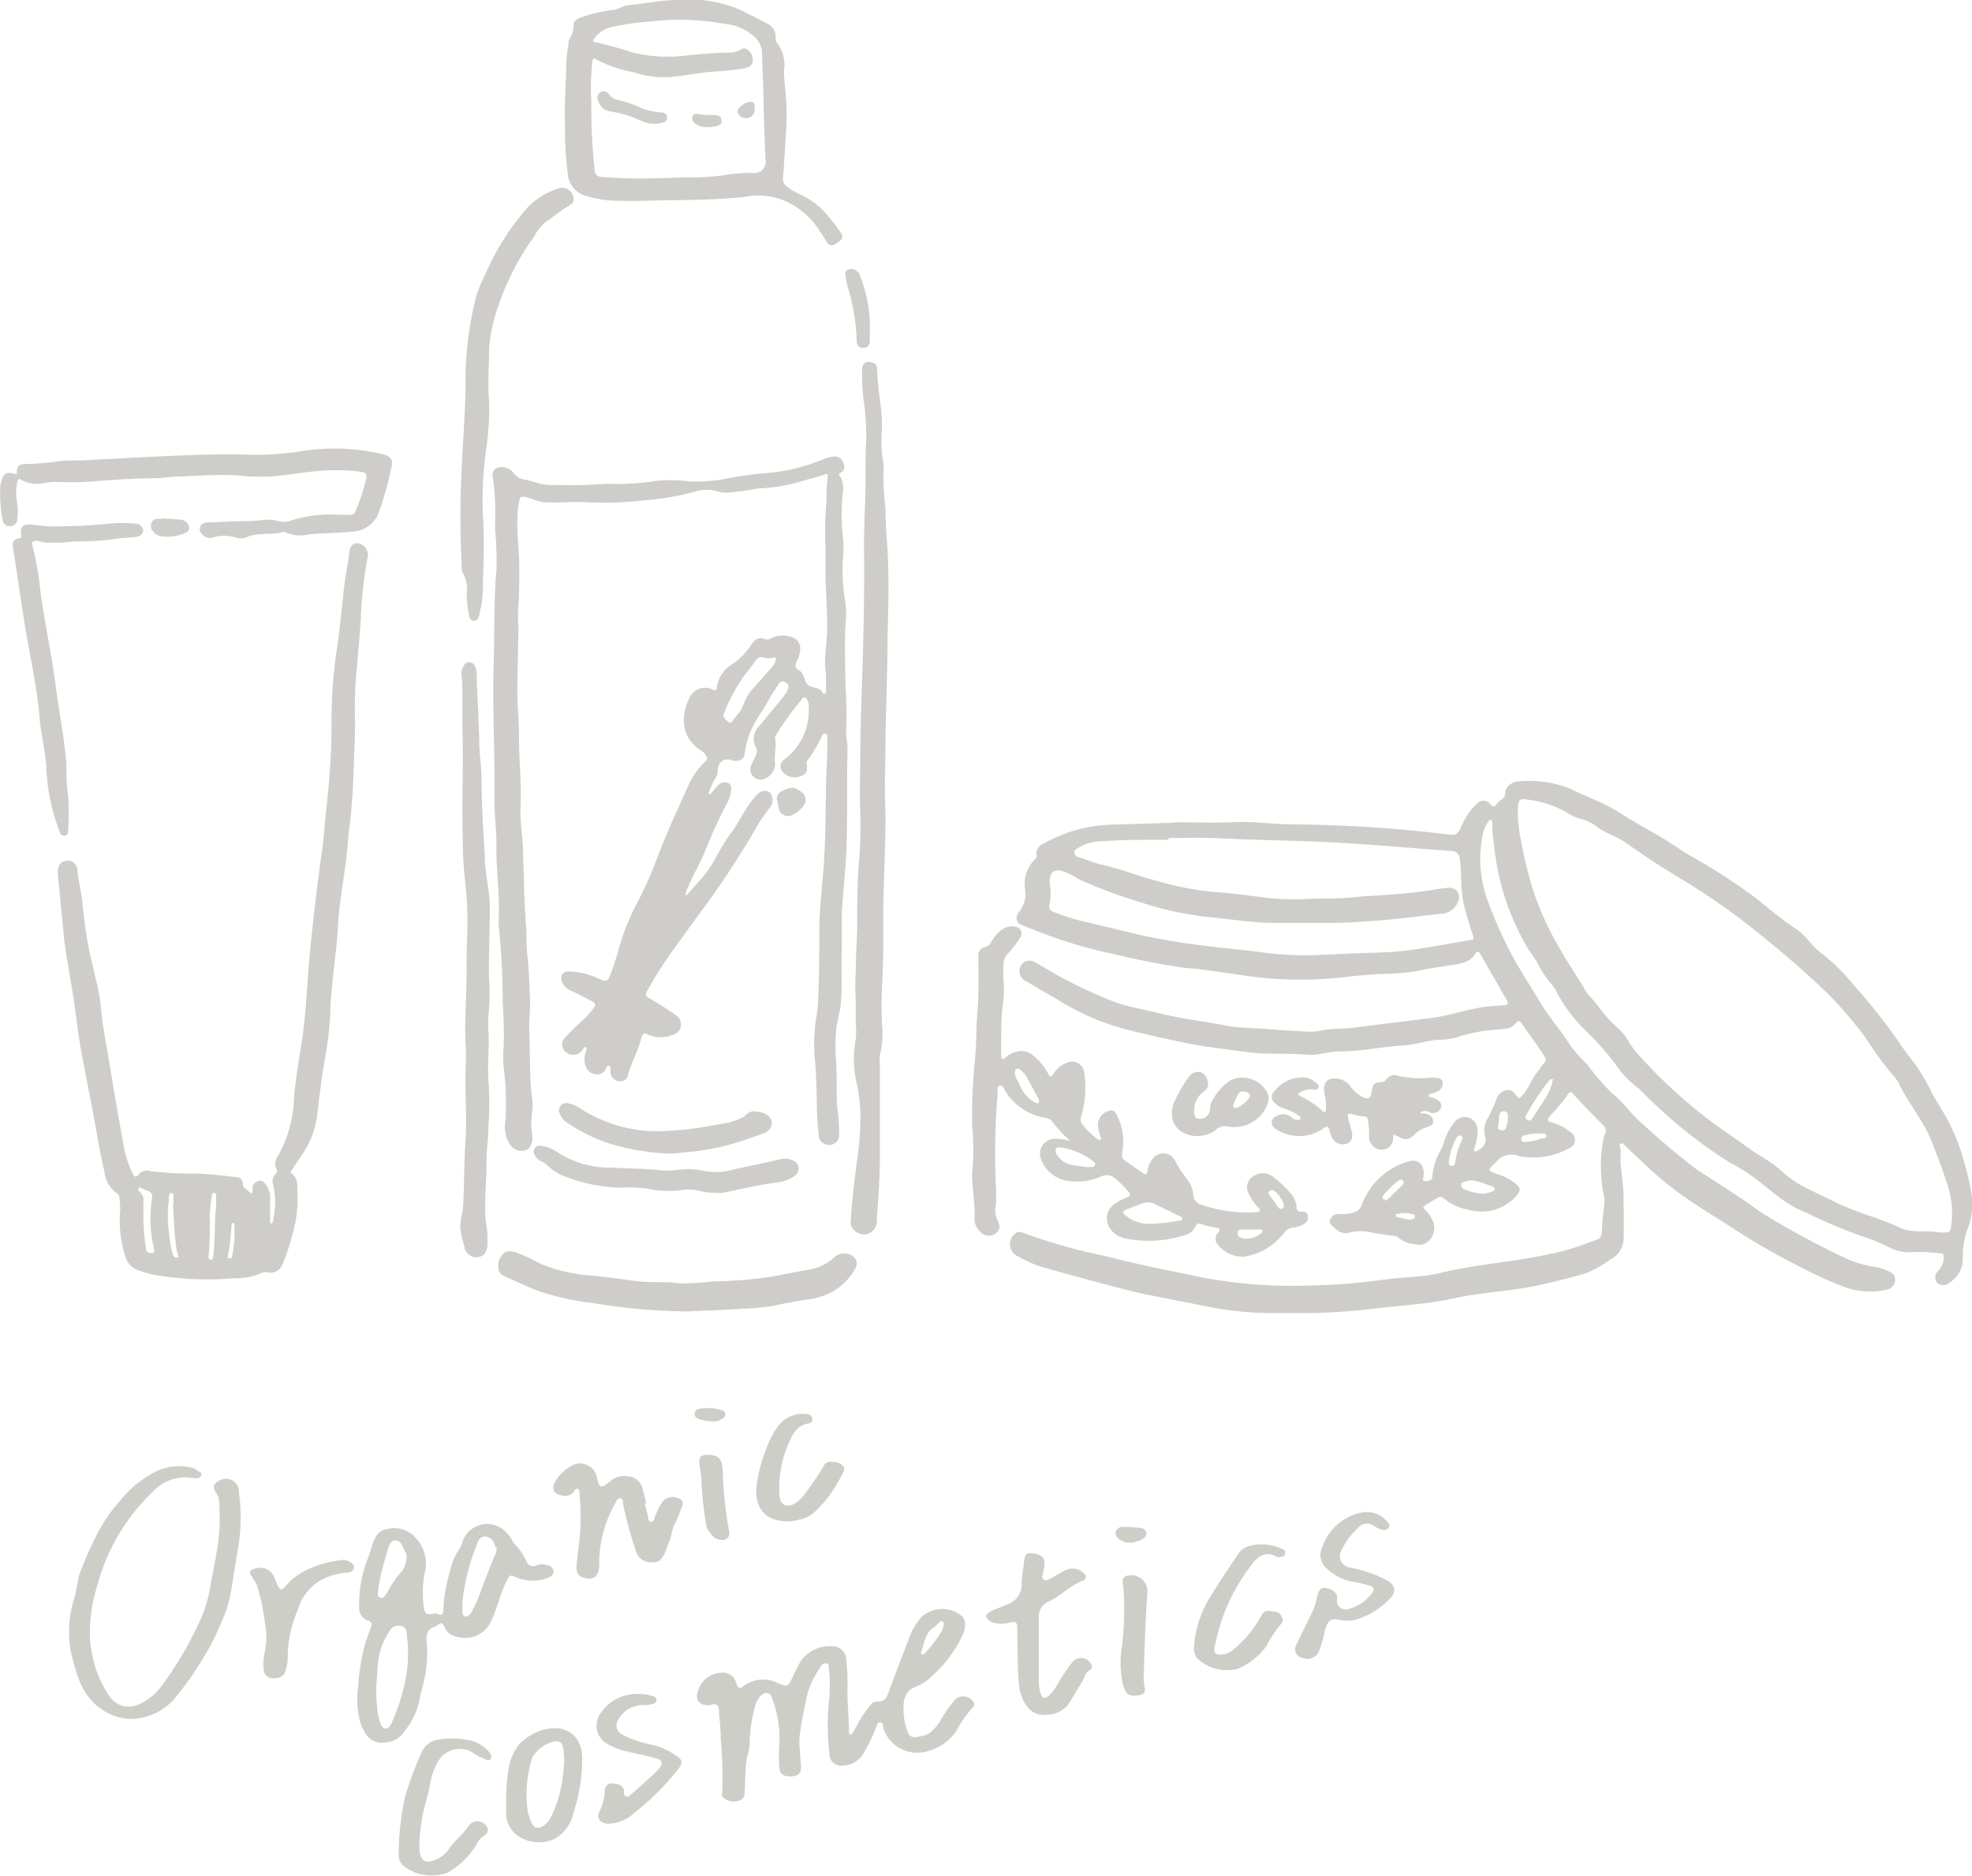 <svg xmlns="http://www.w3.org/2000/svg" viewBox="0 0 151.26 143.86"><defs><style>.cls-1,.cls-3{opacity:0.3;}.cls-2,.cls-3{fill:#5c594a;}</style></defs><g id="レイヤー_2" data-name="レイヤー 2"><g id="背景色"><g class="cls-1"><path class="cls-2" d="M70.87,133.11c.63-.16,1.09-.82,1.49-1.54a10.39,10.39,0,0,1,.93-1.25.92.92,0,0,1,1.34.16.32.32,0,0,1,0,.45,9,9,0,0,0-1.29,1.85A3.93,3.93,0,0,1,71,134.35a2.73,2.73,0,0,1-3.26-1.86c0-.14,0-.38-.23-.39s-.24.23-.31.39a13.59,13.59,0,0,1-.93,1.92,1.88,1.88,0,0,1-1.72,1,.87.87,0,0,1-.93-.89,18.92,18.92,0,0,1-.05-3.91,11.71,11.71,0,0,0,0-2.71c0-.13,0-.29-.19-.33a.41.41,0,0,0-.41.22,7.59,7.59,0,0,0-1,2,31.82,31.82,0,0,0-.61,3.18,4.23,4.23,0,0,0,0,1.28c0,.42.07.84.08,1.27s-.16.7-.76.72-.88-.2-.9-.67a11,11,0,0,1,0-1.81,8.64,8.64,0,0,0-.59-3.59c-.11-.39-.5-.43-.82-.13a2,2,0,0,0-.46.82,12.29,12.29,0,0,0-.41,2.89c0,.45-.19.88-.25,1.33-.1.76-.08,1.53-.13,2.29,0,.34-.09.65-.46.74a1.24,1.24,0,0,1-1.17-.23.3.3,0,0,1-.1-.26,32.2,32.2,0,0,0-.11-4.28c0-.71-.08-1.43-.14-2.14,0-.37-.16-.6-.6-.45a1.06,1.06,0,0,1-.53,0,.66.66,0,0,1-.51-.89,1.91,1.91,0,0,1,1.86-1.57,1,1,0,0,1,1.08.69c.21.59.24.6.75.22a2.53,2.53,0,0,1,2.55-.08c.68.23.67.27,1-.37a15.32,15.32,0,0,1,.71-1.4,2.74,2.74,0,0,1,2.47-1.09,1.07,1.07,0,0,1,1,1.06,17.21,17.21,0,0,1,.08,2.38c0,1,.12,2.08.12,3.12,0,.09,0,.18.1.2s.15-.05.19-.12c.16-.29.33-.57.47-.87a11.06,11.06,0,0,1,.93-1.31.52.52,0,0,1,.51-.21c.44,0,.64-.2.78-.57q.76-2.07,1.56-4.11a5.18,5.18,0,0,1,1-1.8,2.37,2.37,0,0,1,3.08-.12c.42.33.33,1.13,0,1.69a9.78,9.78,0,0,1-2.15,2.85,3.68,3.68,0,0,1-1.27.88,1.41,1.41,0,0,0-1,1.4,4.58,4.58,0,0,0,.3,2.07C69.76,133.25,70,133.33,70.87,133.11Zm-.05-6.21.14-.12a9.68,9.68,0,0,0,1.26-1.66,1.69,1.69,0,0,0,.16-.51.21.21,0,0,0-.09-.25.23.23,0,0,0-.26.07,2.65,2.65,0,0,1-.38.37c-.73.44-.73,1.24-1,1.92C70.63,126.81,70.66,126.91,70.82,126.9Z"/><path class="cls-2" d="M78.2,129.54c-.14-1.08-.13-2.39-.17-3.71,0-.32,0-.63,0-1s-.11-.51-.53-.4a2.44,2.44,0,0,1-1.14.06,1,1,0,0,1-.45-.18c-.34-.25-.33-.49,0-.68s1-.42,1.51-.65a1.55,1.55,0,0,0,.94-1.42c0-.62.12-1.23.2-1.85s.27-.64.79-.56.82.35.77.81c0,.23-.08.46-.12.69s-.11.38.06.5.37,0,.54-.09c.37-.2.71-.44,1.1-.62a1.22,1.22,0,0,1,1.49.28.29.29,0,0,1-.12.5c-1,.39-1.72,1.19-2.66,1.62a1.24,1.24,0,0,0-.73,1.27c0,1.62,0,3.24,0,4.86a3.23,3.23,0,0,0,.15.93c.12.37.31.42.61.16a3,3,0,0,0,.57-.71,16.57,16.57,0,0,1,1.25-1.88.86.86,0,0,1,1.38.07.35.35,0,0,1,0,.52c-.4.21-.44.61-.64.93-.31.5-.62,1-.91,1.51a2.06,2.06,0,0,1-1.73,1C79.32,131.66,78.53,131,78.2,129.54Z"/><path class="cls-2" d="M41.66,132.66c1.84-.46,3,.52,3,2.22A13.5,13.5,0,0,1,44,139a3.05,3.05,0,0,1-1.4,2,2.86,2.86,0,0,1-3.07-.35,2.22,2.22,0,0,1-.7-1.91,14.32,14.32,0,0,1,.21-3.2,3.89,3.89,0,0,1,.82-1.81A4.42,4.42,0,0,1,41.66,132.66Zm-1.15,6.42c.09.26.15.46.23.65.21.49.54.58,1,.27a2.19,2.19,0,0,0,.64-.89,9.4,9.4,0,0,0,.82-3.17,5.93,5.93,0,0,0,0-1.88c-.06-.29-.17-.52-.53-.52a2.62,2.62,0,0,0-1.83,1.23A9.06,9.06,0,0,0,40.51,139.08Z"/><path class="cls-2" d="M33.61,133.42a6.31,6.31,0,0,1,2.46.07,2.64,2.64,0,0,1,1.48.92.39.39,0,0,1,.09.49c-.12.17-.3.09-.45,0a3.31,3.31,0,0,1-.78-.38,1.9,1.9,0,0,0-2.84.63,5,5,0,0,0-.58,1.67c-.17,1-.55,1.95-.66,3a9.51,9.51,0,0,0-.15,2.13c.08.72.44,1,1.13.72a2.25,2.25,0,0,0,1.15-.9c.45-.64,1.09-1.12,1.52-1.78a.79.79,0,0,1,1.14-.14c.43.36.41.7-.07,1a1.24,1.24,0,0,0-.43.48,5.92,5.92,0,0,1-2.27,2.28,3.46,3.46,0,0,1-3.47-.57,1.1,1.1,0,0,1-.3-.83,20.54,20.54,0,0,1,.51-4.49,28,28,0,0,1,1.24-3.31A1.64,1.64,0,0,1,33.61,133.42Z"/><path class="cls-2" d="M104.12,124.18a2.6,2.6,0,0,1-1.27.07c-.76-.16-1,0-1.23.8a8,8,0,0,1-.51,1.73,1,1,0,0,1-1.25.35.66.66,0,0,1-.42-1c.39-.82.79-1.63,1.19-2.44a5,5,0,0,0,.4-1.26c.1-.5.35-.73.74-.63s.84.32.79.82a.67.67,0,0,0,.88.78,3.25,3.25,0,0,0,1.8-1.22c.22-.29.14-.49-.22-.58a10.56,10.56,0,0,0-1.11-.27,3.78,3.78,0,0,1-2.1-1,1.34,1.34,0,0,1-.4-1.63,4,4,0,0,1,3-2.69,2,2,0,0,1,2,.71c.11.12.24.26.12.43a.46.46,0,0,1-.48.19,2.12,2.12,0,0,1-.63-.29.9.9,0,0,0-1.29.18,5.28,5.28,0,0,0-1.24,1.68.88.88,0,0,0,.65,1.31,10.09,10.09,0,0,1,2.88,1c.59.36.71.84.22,1.35A5.87,5.87,0,0,1,104.12,124.18Z"/><path class="cls-2" d="M94,126.85a1.62,1.62,0,0,0,.69-.41,8.92,8.92,0,0,0,2.07-2.54.57.57,0,0,1,.63-.35c.34.06.75,0,.92.44a.42.42,0,0,1,0,.5,8.49,8.49,0,0,0-1.14,1.71,5.29,5.29,0,0,1-2.2,1.78,3.34,3.34,0,0,1-3.16-.81,1.3,1.3,0,0,1-.23-.86,8.33,8.33,0,0,1,1.41-4.08c.62-1.06,1.34-2.07,2-3.07a1.41,1.41,0,0,1,.86-.6,3.72,3.72,0,0,1,2.46.22c.15.07.32.13.28.35s-.22.26-.4.28a.39.39,0,0,1-.24,0c-.94-.55-1.59.07-2,.67a14.56,14.56,0,0,0-2.74,6.07C93,126.81,93.26,127,94,126.85Z"/><path class="cls-2" d="M48.12,130a3.5,3.5,0,0,1,1.84.06c.19,0,.41.1.39.35s-.23.26-.4.3c-.4.11-.82,0-1.22.15a2,2,0,0,0-1.28,1,.77.77,0,0,0,.3,1.18,7.7,7.7,0,0,0,2.13.74,5.34,5.34,0,0,1,2.16,1c.28.2.29.43.1.74a18.75,18.75,0,0,1-3.46,3.49,3,3,0,0,1-1.92.86,1,1,0,0,1-.52-.1.55.55,0,0,1-.28-.79,4,4,0,0,0,.43-1.62.54.54,0,0,1,.6-.58c.49,0,.83.21.88.57,0,.16-.06.36.15.43s.31-.09.43-.2q1-.85,1.92-1.74a1.37,1.37,0,0,0,.16-.18c.34-.42.29-.67-.23-.81-.73-.2-1.47-.35-2.2-.52a5.25,5.25,0,0,1-1.63-.65,1.61,1.61,0,0,1-.33-2.38A3.22,3.22,0,0,1,48.12,130Z"/><path class="cls-2" d="M86.12,129.14a7.64,7.64,0,0,1-.06-2.86,24.34,24.34,0,0,0,.12-4.35c0-.19-.06-.38-.07-.57a.44.44,0,0,1,.41-.52A1.23,1.23,0,0,1,88,122.22q-.19,3-.26,6a5.08,5.08,0,0,0,.06,1.23c.07.32-.07.49-.38.55C86.64,130.15,86.35,130,86.12,129.14Z"/><path class="cls-2" d="M87.11,118.24a1.34,1.34,0,0,1-1.25-.18.55.55,0,0,1-.28-.55.5.5,0,0,1,.51-.4,9.13,9.13,0,0,1,1.38.08.48.48,0,0,1,.47.39c0,.26-.18.39-.37.5S87.26,118.18,87.11,118.24Z"/></g><path class="cls-3" d="M90.1,63.06c1.44,0,2.89.06,4.34,0,1.74-.1,3.46.2,5.19.17A104.57,104.57,0,0,1,111.1,64c.61.06.64,0,.94-.49a5.29,5.29,0,0,1,1.29-1.92.67.67,0,0,1,1,.1c.21.25.29.19.45,0a1.52,1.52,0,0,1,.39-.37.52.52,0,0,0,.29-.53c0-.46.57-.87,1.08-.87a8.7,8.7,0,0,1,3.88.56c1.16.58,2.39,1,3.52,1.68.91.55,1.81,1.12,2.75,1.63s1.9,1.19,2.86,1.78A46.59,46.59,0,0,1,134.84,69c.93.76,1.86,1.54,2.87,2.21a4.71,4.71,0,0,1,1,.91,6.87,6.87,0,0,0,1.27,1.2,15.53,15.53,0,0,1,2.14,2.15A45.38,45.38,0,0,1,146,80.43c.27.37.54.75.83,1.1a14.37,14.37,0,0,1,1.37,2.33c.22.4.46.79.7,1.18a15.44,15.44,0,0,1,1.82,4.31,17,17,0,0,1,.52,2.35,5.48,5.48,0,0,1-.37,2.69,6,6,0,0,0-.31,2,2.19,2.19,0,0,1-1.06,2,.71.71,0,0,1-.92,0,.68.68,0,0,1,.08-.91,1.55,1.55,0,0,0,.43-1.09c0-.19-.06-.26-.23-.26a14,14,0,0,0-2-.11,3.32,3.32,0,0,1-2-.38,15,15,0,0,0-2.24-.9,38,38,0,0,1-3.84-1.62,1.58,1.58,0,0,0-.26-.13c-1.67-.61-2.87-1.92-4.29-2.9-.49-.34-1-.63-1.53-.92a34.51,34.51,0,0,1-3.36-2.38,41.31,41.31,0,0,1-3.6-3.27,8.72,8.72,0,0,1-1.34-1.24,23.05,23.05,0,0,0-2.69-3.16,11.46,11.46,0,0,1-2.29-3,2.6,2.6,0,0,0-.49-.73,8.31,8.31,0,0,1-1.1-1.71c-.24-.4-.56-.76-.78-1.18a19.9,19.9,0,0,1-2-5,23.3,23.3,0,0,1-.5-3.12,7.31,7.31,0,0,1-.08-1.24c0-.1,0-.22-.1-.25s-.18.08-.23.16a2.29,2.29,0,0,0-.37.79,9.22,9.22,0,0,0,.4,5.39,33.18,33.18,0,0,0,1.68,3.8c.68,1.29,1.49,2.5,2.23,3.75s1.68,2.27,2.42,3.48a13.23,13.23,0,0,0,1.29,1.42,14.85,14.85,0,0,0,2,2.29c.83.64,1.36,1.57,2.19,2.21a52,52,0,0,0,4.26,3.58c1.14.71,2.26,1.46,3.39,2.2.62.41,1.2.89,1.85,1.27a64.22,64.22,0,0,0,6,3.23,8.75,8.75,0,0,0,2.4.72,3.77,3.77,0,0,1,1,.33.67.67,0,0,1,.48.74.82.82,0,0,1-.66.67,5.82,5.82,0,0,1-3.52-.33,29.27,29.27,0,0,1-2.91-1.33,54.28,54.28,0,0,1-5.87-3.4c-1.6-1-3.24-2-4.72-3.22-1-.81-1.92-1.74-2.87-2.61-.15-.13-.3-.4-.49-.32s0,.37,0,.57c-.11,1.16.21,2.29.21,3.44s.06,2.25,0,3.37a1.8,1.8,0,0,1-1,1.5,9.23,9.23,0,0,1-1.73,1c-1.13.38-2.29.63-3.46.91-2.22.53-4.51.57-6.74,1.06s-4.46.58-6.69.86c-1.38.16-2.77.24-4.16.28-1.19,0-2.39,0-3.58,0a26,26,0,0,1-5.12-.61c-1.38-.26-2.75-.54-4.13-.81-.81-.17-1.62-.38-2.43-.59-1.71-.46-3.43-.91-5.14-1.4a9,9,0,0,1-2.27-.94,1,1,0,0,1-.28-1.67.5.5,0,0,1,.61-.15,43.45,43.45,0,0,0,6.33,1.79c2.46.65,5,1.13,7.44,1.65a37.9,37.9,0,0,0,8.63.61,45.4,45.4,0,0,0,5.35-.44c1.42-.21,2.88-.16,4.26-.5,2.77-.69,5.64-.83,8.42-1.46a16,16,0,0,0,2.8-.8l.43-.16c.76-.24.75-.24.82-1,0-.61.11-1.22.16-1.82a1.87,1.87,0,0,0,0-.58,11.22,11.22,0,0,1-.06-4.47,1.26,1.26,0,0,1,.1-.36.54.54,0,0,0-.14-.71c-.76-.77-1.54-1.54-2.25-2.35-.13-.14-.27-.3-.43,0a15.4,15.4,0,0,1-1.41,1.69c-.21.26-.18.39.14.46a3.71,3.71,0,0,1,1.44.73.69.69,0,0,1-.08,1.25,5.61,5.61,0,0,1-3.86.6,1.51,1.51,0,0,0-1.74.46l-.09.09c-.58.54-.58.55.19.84a4.26,4.26,0,0,1,1.4.73c.41.35.41.57,0,1a3.58,3.58,0,0,1-3.62,1,3.87,3.87,0,0,1-1.91-.89.33.33,0,0,0-.39-.06c-.33.19-.67.39-1,.6s-.08.27,0,.38a2.75,2.75,0,0,1,.57.86c.37.75-.25,2-1.27,1.77a2.4,2.4,0,0,1-1.33-.48c-.23-.24-.6-.18-.91-.24s-.75-.09-1.11-.18a3.58,3.58,0,0,0-1.81,0c-.58.16-1-.23-1.35-.58a.36.36,0,0,1-.06-.49.64.64,0,0,1,.61-.37,2.62,2.62,0,0,0,1.27-.15.87.87,0,0,0,.48-.48A5.46,5.46,0,0,1,108,89.08c.82-.23,1.3.27,1.19,1.11,0,.14-.16.39.12.4s.57-.09.56-.38a4.7,4.7,0,0,1,.68-2.07c.21-.46.31-1,.56-1.39a4.16,4.16,0,0,1,.43-.66,1,1,0,0,1,1.24-.33,1.1,1.1,0,0,1,.55,1.13,3.53,3.53,0,0,1-.22,1.1c0,.09-.12.22,0,.3s.22-.05.32-.11a.86.86,0,0,0,.45-1.13,1.82,1.82,0,0,1,.3-1.4,9.28,9.28,0,0,0,.59-1.33,1.14,1.14,0,0,1,.52-.62.67.67,0,0,1,.92.2c.3.41.3.41.66,0s.54-1,.91-1.49c.23-.27.4-.6.65-.86a.36.36,0,0,0,.06-.48c-.53-.91-1.21-1.7-1.77-2.58-.1-.15-.27-.26-.41-.07-.37.53-.94.49-1.47.54a12.45,12.45,0,0,0-2.9.53,4.43,4.43,0,0,1-1.39.25c-1,0-1.91.39-2.88.44-1.66.08-3.28.47-4.94.46-.85,0-1.67.33-2.52.25-1.46-.14-2.93,0-4.37-.18-1.84-.25-3.7-.44-5.52-.85-1.27-.28-2.55-.55-3.82-.88a18.46,18.46,0,0,1-5.12-2.16c-.88-.54-1.77-1-2.66-1.57a.83.83,0,0,1-.52-.74.78.78,0,0,1,.39-.74.85.85,0,0,1,.88.07c.83.47,1.64,1,2.5,1.41a35.08,35.08,0,0,0,3.65,1.64c1,.35,2.07.52,3.11.78,1.78.44,3.6.66,5.4,1,1.13.21,2.25.16,3.36.27.93.09,1.86.12,2.79.18a3.84,3.84,0,0,0,1.07-.09c.85-.17,1.72-.11,2.57-.22,2-.27,4.07-.49,6.1-.77,1.48-.21,2.88-.77,4.37-.87l1-.08c.25,0,.34-.12.19-.38-.67-1.15-1.32-2.32-2-3.48-.09-.16-.23-.39-.39-.13-.43.75-1.18.8-1.87.92-.88.15-1.77.24-2.63.45a17.72,17.72,0,0,1-2.9.23c-.72.06-1.44.1-2.16.18A30.37,30.37,0,0,1,96.9,75c-2-.21-4-.62-6-.77a55.73,55.73,0,0,1-5.59-1.09,32.07,32.07,0,0,1-4-1.09c-1-.32-2-.74-3-1.13a.54.54,0,0,1-.27-.77.44.44,0,0,1,.08-.15,2.24,2.24,0,0,0,.5-1.85,2.64,2.64,0,0,1,.79-2.27.27.27,0,0,0,.1-.26.82.82,0,0,1,.52-.91,11.25,11.25,0,0,1,5.12-1.46l4.84-.15Zm58.67,31.47c.87,0,.84,0,.92-.74a6.72,6.72,0,0,0-.27-2.78c-.35-1.16-.8-2.28-1.23-3.41-.6-1.56-1.71-2.85-2.46-4.34a3.06,3.06,0,0,0-.61-.89,24.58,24.58,0,0,1-2-2.75,31.19,31.19,0,0,0-2.84-3.33c-1.68-1.64-3.46-3.16-5.29-4.64a52.62,52.62,0,0,0-5.92-4.17q-2.22-1.32-4.32-2.82c-.64-.45-1.37-.67-2-1.07a4.6,4.6,0,0,0-1.29-.74,3.5,3.5,0,0,1-1.27-.53,7.85,7.85,0,0,0-3.07-1c-.51-.11-.66.05-.69.58a10.51,10.51,0,0,0,.21,2.43,33.64,33.64,0,0,0,.8,3.44,22.69,22.69,0,0,0,2.26,5.08c.56,1,1.16,1.89,1.75,2.83a2.53,2.53,0,0,0,.34.57c.66.65,1.14,1.46,1.8,2.12.34.35.73.64,1,1s.59,1,1,1.42a37.64,37.64,0,0,0,4.21,4.07c1.38,1.19,2.92,2.17,4.39,3.24.81.59,1.7,1,2.46,1.71a8.75,8.75,0,0,0,1.34,1c.88.5,1.81.89,2.71,1.35,1.62.82,3.4,1.23,5.05,2C146.74,94.63,147.86,94.32,148.77,94.53ZM89.62,64.27v.14h-1c-1.35,0-2.7,0-4,.11a3.54,3.54,0,0,0-1.88.48c-.16.11-.36.17-.32.42s.2.29.38.34c.57.17,1.1.43,1.69.55,1.47.32,2.87.9,4.32,1.27a23.52,23.52,0,0,0,4.41.84c1.4.09,2.79.3,4.18.46a18.48,18.48,0,0,0,2.78.07c1.29-.07,2.58,0,3.87-.16.62-.07,1.27-.08,1.9-.13,1.33-.09,2.65-.2,4-.42a8.2,8.2,0,0,1,1.2-.15.71.71,0,0,1,.71,1,1.46,1.46,0,0,1-1.39,1c-1.6.17-3.2.4-4.81.51-1.08.08-2.16.17-3.24.18-1.59,0-3.19,0-4.78,0s-3.43-.32-5.15-.47a25.2,25.2,0,0,1-4.91-1.08,39.6,39.6,0,0,1-4.84-1.8,5.17,5.17,0,0,0-1.38-.66c-.47-.07-.76.1-.82.58a1.65,1.65,0,0,0,0,.54,4.13,4.13,0,0,1-.05,1.53.4.4,0,0,0,.26.49,15.12,15.12,0,0,0,2.63.82l2.91.7c1.47.37,3,.66,4.45.88,1.84.27,3.7.45,5.54.66a27.82,27.82,0,0,0,4.28.3l3-.14c1.53-.07,3.06-.05,4.57-.26s3.12-.52,4.68-.78c.22,0,.24-.14.18-.32-.17-.51-.33-1-.48-1.55a9.2,9.2,0,0,1-.43-2.54,12.82,12.82,0,0,0-.12-1.86.59.59,0,0,0-.62-.55c-3-.22-5.91-.49-8.86-.65s-6-.18-9-.33C92.1,64.22,90.86,64.27,89.62,64.27Zm24.14,27.28a2.17,2.17,0,0,0,.7-.18c.09,0,.2-.08.19-.2s-.11-.15-.21-.18a10.13,10.13,0,0,0-1.21-.41,1.39,1.39,0,0,0-.9.06c-.1.06-.26.07-.25.24a.33.33,0,0,0,.22.32A3.82,3.82,0,0,0,113.76,91.55Zm5.36-8.8c-.25,0-.32.17-.43.29a18.45,18.45,0,0,0-1.55,2.36c-.09.15-.24.34,0,.48s.36,0,.47-.22c.37-.57.76-1.13,1.09-1.72A3.43,3.43,0,0,0,119.12,82.75Zm-8,6.31c0,.16,0,.33.22.35s.26-.15.29-.3a4.7,4.7,0,0,1,.46-1.55c.08-.15.16-.32,0-.43s-.31,0-.4.19A4.41,4.41,0,0,0,111.15,89.06Zm-4.88,3a.42.42,0,0,0,.12,0c.43-.41.86-.82,1.28-1.24a.23.23,0,0,0-.35-.29,7.2,7.2,0,0,0-1.19,1.15C106,91.79,106,92,106.27,92ZM118,86.93a3.46,3.46,0,0,0-1.05.15c-.15,0-.3.12-.26.32a.25.25,0,0,0,.33.17,3.49,3.49,0,0,0,1.06-.2c.18-.1.56,0,.52-.28S118.23,87,118,86.93Zm-2.34-1.26c0-.19,0-.42-.3-.44s-.34.2-.37.42,0,.44-.07.66,0,.32.2.37a.32.32,0,0,0,.4-.21A2.28,2.28,0,0,0,115.67,85.67ZM108,93.53c.24,0,.44,0,.52-.15s-.11-.27-.23-.28a2.12,2.12,0,0,0-1.06,0c-.07,0-.18,0-.18.12s.09.11.15.13Z"/><path class="cls-3" d="M52.62,68.72,54,67.15c.81-1,1.25-2.16,2-3.16s1.08-1.88,1.78-2.72l.16-.2c.41-.45.77-.54,1.12-.28A.91.91,0,0,1,59,62c-.29.42-.62.82-.87,1.27a71,71,0,0,1-4,6.16c-.75,1-1.53,2.09-2.28,3.13A31.82,31.82,0,0,0,49.64,76c-.15.26-.12.42.16.56a23.41,23.41,0,0,1,2,1.27.84.84,0,0,1,.42.88.82.82,0,0,1-.67.67,2.31,2.31,0,0,1-1.75,0c-.44-.2-.5-.15-.63.32-.25.94-.74,1.8-1,2.74a.58.58,0,0,1-.68.48.76.76,0,0,1-.67-.65,2.58,2.58,0,0,0,0-.29c0-.1,0-.22-.13-.24s-.15.1-.19.18a.75.75,0,0,1-.84.47.92.92,0,0,1-.78-.77,1.68,1.68,0,0,1,.07-1c0-.1.12-.23,0-.3s-.18.09-.24.17a.87.87,0,0,1-1.34.17.73.73,0,0,1-.1-1,19.75,19.75,0,0,1,1.67-1.63,8.55,8.55,0,0,0,.61-.74c.16-.22.12-.38-.13-.49L44,76.06a1.36,1.36,0,0,1-.89-.75c-.15-.47,0-.79.53-.81a5.66,5.66,0,0,1,2.06.46l.42.18c.31.15.49.11.64-.24.37-.92.63-1.88.91-2.82a18.36,18.36,0,0,1,1.29-3A29.91,29.91,0,0,0,50.33,66c.73-1.94,1.59-3.82,2.45-5.71A5.6,5.6,0,0,1,54.1,58.4a.29.29,0,0,0,.08-.4,1.14,1.14,0,0,0-.42-.45c-1.56-1-1.57-2.7-.83-4.12a1.32,1.32,0,0,1,1.77-.53c.17.08.26.07.27-.13a2.52,2.52,0,0,1,1.29-1.89,5,5,0,0,0,1.25-1.27c.24-.35.54-.85,1.17-.59a.53.53,0,0,0,.44-.06,2,2,0,0,1,1.65-.08.88.88,0,0,1,.6,1,2.17,2.17,0,0,1-.25.83c-.16.26-.16.51.13.67.47.26.41.83.7,1.13s.87.13,1.14.58c0,.07.11.15.2.09s.08-.17.07-.26c0-.64,0-1.28-.08-1.92,0-1,.17-2,.17-2.95,0-1.28-.11-2.56-.13-3.83,0-.71,0-1.42,0-2.13a26.75,26.75,0,0,1,.07-3.58,17.35,17.35,0,0,1,.1-2c.07-.24-.19-.14-.29-.1-.49.16-1,.29-1.48.43a13.7,13.7,0,0,1-3.55.62,22.73,22.73,0,0,1-2.38.33,2.72,2.72,0,0,1-.69-.09,2.94,2.94,0,0,0-1.76,0,20.53,20.53,0,0,1-3.81.66,25.49,25.49,0,0,1-4.37.16c-1.14-.06-2.27.06-3.41,0-.52-.05-1-.32-1.48-.41-.32-.06-.38,0-.44.32-.34,1.71,0,3.4,0,5.1,0,1,0,2-.07,3.06a9.62,9.62,0,0,0,0,1.42c0,1.62-.07,3.25-.08,4.87,0,1.27.14,2.53.13,3.79,0,1.71.2,3.41.12,5.13-.06,1.15.15,2.29.19,3.45,0,.7.05,1.41.07,2.12,0,1.37.1,2.75.19,4.12,0,.68,0,1.36.1,2,.1,1.12.13,2.25.18,3.37,0,.79-.1,1.58-.06,2.37.07,1.65,0,3.31.21,5a3.51,3.51,0,0,1,0,1.12,5.49,5.49,0,0,0,0,1.62,1.61,1.61,0,0,1,0,.62c-.11.31-.22.61-.62.65a1,1,0,0,1-1-.37,2.49,2.49,0,0,1-.41-2,21.69,21.69,0,0,0-.16-4.11,8.42,8.42,0,0,1,0-1.33c.07-1.22,0-2.42-.06-3.63,0-1.91-.1-3.83-.3-5.74a5.84,5.84,0,0,1,0-.83c.06-1.88-.23-3.74-.18-5.62,0-1.06-.16-2.13-.15-3.2.05-3.56-.18-7.12-.06-10.67.07-2.35,0-4.7.21-7a25,25,0,0,0-.1-3.12c0-.28,0-.56,0-.83a18,18,0,0,0-.18-3.2c-.1-.48.18-.77.67-.77a1.1,1.1,0,0,1,.93.47,1.21,1.21,0,0,0,.84.49,7.65,7.65,0,0,1,1.16.32,5,5,0,0,0,1.28.09c1.31.06,2.61,0,3.91-.09a18.86,18.86,0,0,0,3.82-.23,11,11,0,0,1,2.49.06,15.49,15.49,0,0,0,2.36-.13,28.81,28.81,0,0,1,3.42-.51,13.51,13.51,0,0,0,3-.55c.48-.13,1-.32,1.42-.49A3.16,3.16,0,0,1,64,35a.74.74,0,0,1,.71.56c.08.27.1.55-.24.7-.15.07-.14.18,0,.31a1.9,1.9,0,0,1,.18,1.2,15.82,15.82,0,0,0,0,3.37,9.77,9.77,0,0,1,0,1.87,14.15,14.15,0,0,0,.19,3.19,7.71,7.71,0,0,1,0,1.86c-.06,1.45,0,2.91,0,4.36a32.81,32.81,0,0,1,.06,3.71c0,.45.12.91.11,1.37-.07,2.4,0,4.81-.07,7.21-.05,1.77-.26,3.54-.37,5.32,0,.9,0,1.81,0,2.71-.06,1.43.06,2.86-.08,4.29-.07.68-.31,1.35-.36,2a14.53,14.53,0,0,0,0,2.38c.09,1.17,0,2.34.09,3.5a15.88,15.88,0,0,1,.15,2.07.77.77,0,0,1-1.12.75.66.66,0,0,1-.43-.56c-.22-1.63-.14-3.27-.24-4.91a9.83,9.83,0,0,0-.09-1.08,13.58,13.58,0,0,1,.2-3.6c.17-2.1.14-4.2.16-6.29,0-1.73.24-3.44.35-5.16s.13-3.69.15-5.54c0-1,.08-1.91.11-2.87,0-.41,0-.83,0-1.25,0-.1,0-.19-.16-.21a.21.21,0,0,0-.23.13,11.09,11.09,0,0,1-1.18,2,.39.39,0,0,0,0,.28,1.94,1.94,0,0,1,0,.2c.06.39-.2.56-.5.67a1.21,1.21,0,0,1-1.46-.49.61.61,0,0,1,.23-.8,4.71,4.71,0,0,0,1.87-4.07.44.44,0,0,0,0-.2c-.07-.18-.09-.43-.29-.48s-.26.2-.38.32a19.57,19.57,0,0,0-1.78,2.47c-.07.1-.16.24-.13.33.14.63-.09,1.25,0,1.87a1.27,1.27,0,0,1-1.06,1.31.8.8,0,0,1-.73-1.2c.1-.23.22-.45.32-.67a.69.69,0,0,0,0-.61,1.39,1.39,0,0,1,.32-1.71L59.63,54c.22-.25.42-.52.62-.78a1.32,1.32,0,0,0,.21-.45c.06-.25-.06-.36-.26-.46a.32.32,0,0,0-.46.13c-.32.49-.65,1-.92,1.49-.18.36-.43.68-.62,1a6.87,6.87,0,0,0-1.08,2.85c0,.48-.54.7-1.06.5a.76.76,0,0,0-1,.7,1.2,1.2,0,0,1-.26.82,6.24,6.24,0,0,0-.4.92.13.13,0,0,0,0,.18c.07,0,.13,0,.17-.07s.31-.4.48-.58a.68.68,0,0,1,.79-.2c.33.13.24.44.22.69a2.61,2.61,0,0,1-.37,1A40.24,40.24,0,0,0,54,65.49c-.4.9-.91,1.75-1.27,2.66A.78.78,0,0,0,52.62,68.72Zm2.87-13.88c0,.25.22.41.41.55s.26-.1.35-.2.28-.34.42-.52c.39-.48.47-1.13.87-1.6s1.08-1.23,1.62-1.84a1.57,1.57,0,0,0,.31-.49c.09-.22.07-.37-.22-.3a1,1,0,0,1-.62,0,.54.54,0,0,0-.68.24c-.29.39-.56.8-.88,1.16a13.05,13.05,0,0,0-1.51,2.8A1.46,1.46,0,0,0,55.49,54.84Z"/><path class="cls-3" d="M19.28,91.56c.14-.16.08-.32.09-.46a.59.59,0,0,1,.46-.53c.25-.08.38.08.53.24A1.72,1.72,0,0,1,20.72,92c0,.48,0,1,0,1.46a.65.65,0,0,0,.05.39c.19-.05.17-.2.18-.31a5.92,5.92,0,0,0,0-2.68.8.8,0,0,1,.18-.82.34.34,0,0,0,.07-.42.84.84,0,0,1,.05-.84,9.61,9.61,0,0,0,1.3-4.48c.1-1.49.38-2.95.6-4.41.37-2.47.43-5,.68-7.43s.55-5,.9-7.44c.13-1,.18-1.94.29-2.9.15-1.31.27-2.63.34-4,.05-.91.07-1.83.07-2.75a36.46,36.46,0,0,1,.37-5.31c.27-1.74.42-3.5.62-5.25.1-.83.3-1.64.37-2.47.05-.45.33-.71.66-.68a.94.94,0,0,1,.77.81.91.91,0,0,1,0,.17,32.12,32.12,0,0,0-.55,4.88c-.1,1.61-.27,3.21-.39,4.82s0,3.2-.08,4.79c-.09,2.09-.12,4.17-.39,6.24-.11.85-.16,1.72-.26,2.57-.21,1.68-.53,3.35-.62,5-.12,2.27-.55,4.52-.6,6.8a27.77,27.77,0,0,1-.49,3.93c-.19,1.19-.34,2.39-.48,3.59a6.84,6.84,0,0,1-1,3l-1,1.51c-.05.07-.1.16,0,.22.59.43.41,1.09.46,1.65a9.75,9.75,0,0,1-.43,3.17,14,14,0,0,1-.7,2.1,1,1,0,0,1-1.25.66c-.08,0-.18,0-.24,0a4.77,4.77,0,0,1-2.22.46,24,24,0,0,1-6-.23,9.11,9.11,0,0,1-1.36-.37,1.53,1.53,0,0,1-1-1.05,9,9,0,0,1-.4-3.56,6.73,6.73,0,0,0-.07-1,.27.27,0,0,0-.12-.25A2.39,2.39,0,0,1,8,89.82c-.32-1.35-.54-2.73-.79-4.09-.33-1.73-.67-3.46-1-5.2-.24-1.43-.4-2.87-.62-4.29C5.34,74.63,5,73,4.86,71.42s-.3-3-.43-4.48c0-.59.25-.92.75-.93s.73.34.78.86c.07.76.26,1.5.35,2.25A37.76,37.76,0,0,0,6.86,73c.23,1,.48,2,.69,3s.22,1.93.39,2.89c.5,2.86.94,5.73,1.48,8.59a8.83,8.83,0,0,0,.69,2.39c.13.26.23.59.58.15a.82.82,0,0,1,.86-.2,25.41,25.41,0,0,0,3.7.18c.93.06,1.85.16,2.78.27.3,0,.59.1.6.58C18.63,91.13,19.07,91.29,19.28,91.56ZM11,92.8a15.82,15.82,0,0,0,.21,3c0,.28.27.31.47.3s.15-.21.13-.35a10,10,0,0,1-.19-3.54c.12-.73.07-.74-.59-1l-.14-.08c-.08,0-.16-.16-.25,0s0,.2.06.26a.85.85,0,0,1,.3.78C11,92.36,11,92.65,11,92.8Zm2.3-.33v-.71c0-.11,0-.25-.14-.26s-.17.13-.2.23,0,.16,0,.25a8.94,8.94,0,0,0,0,2.53,9.68,9.68,0,0,0,.29,1.68c.06.19.17.31.36.25s0-.22,0-.33a2.33,2.33,0,0,1-.08-.36C13.39,94.65,13.33,93.56,13.27,92.47Zm3.28.19c0-.25,0-.58,0-.91,0-.12,0-.24-.16-.25s-.15.1-.16.2a10.87,10.87,0,0,0-.18,1.61A24.2,24.2,0,0,1,16,96.38c0,.13,0,.22.17.23s.15-.07.17-.19C16.5,95.2,16.45,94,16.55,92.66Zm1.4,2c0-.2,0-.39,0-.59s0-.27-.1-.28-.12.18-.13.29a16.26,16.26,0,0,1-.24,2.1c0,.11-.16.3.08.33s.2-.15.23-.29A8.18,8.18,0,0,0,18,94.65Z"/><path class="cls-3" d="M82.11,87.52a10.21,10.21,0,0,1-1.48-1.61,1,1,0,0,0-.5-.19,4.44,4.44,0,0,1-3-2c-.11-.19-.22-.54-.45-.47s-.14.42-.16.65a56.42,56.42,0,0,0-.17,6c0,.61.07,1.22.06,1.83a4.63,4.63,0,0,1-.05.83,1.55,1.55,0,0,0,.15,1c.25.52.19.8-.18,1.07a.84.84,0,0,1-1.13-.17,1.23,1.23,0,0,1-.45-1c.05-1.06-.15-2.11-.18-3.16a1.5,1.5,0,0,1,0-.3,19.35,19.35,0,0,0,0-3.65,43,43,0,0,1,.21-5.07c.14-1.17.08-2.36.18-3.54.13-1.47.09-2.94.08-4.41a.64.64,0,0,1,.48-.69.67.67,0,0,0,.51-.39,3.1,3.1,0,0,1,.77-.92,1.38,1.38,0,0,1,1.26-.21.53.53,0,0,1,.19.79,8.55,8.55,0,0,1-.9,1.18,1.09,1.09,0,0,0-.36.71,9.74,9.74,0,0,0,0,1.62,9.16,9.16,0,0,1-.11,1.95c-.1.92-.07,1.86-.09,2.79,0,.25,0,.5,0,.75,0,.1,0,.24.1.3s.2-.06.28-.13a1.85,1.85,0,0,1,.77-.41A1.36,1.36,0,0,1,79.3,81a4.3,4.3,0,0,1,1.13,1.41c.14.29.26.08.35,0a2,2,0,0,1,1.14-.93.92.92,0,0,1,1.24.75,7.75,7.75,0,0,1-.24,3.42.61.61,0,0,0,.12.61,5.86,5.86,0,0,0,1.1,1.07c.08,0,.15.16.26.09s0-.2,0-.3a3,3,0,0,1-.19-.89,1.15,1.15,0,0,1,1-1.07c.26,0,.36.17.46.36a4.44,4.44,0,0,1,.41,2.84c0,.23-.08.44.15.6l1.41,1c.22.16.34.12.39-.17a1.8,1.8,0,0,1,.46-1,1,1,0,0,1,1.61.17,7.92,7.92,0,0,0,.92,1.43,2.29,2.29,0,0,1,.51,1.25.83.83,0,0,0,.61.75,10.52,10.52,0,0,0,4.27.57c.08,0,.18,0,.22-.08s0-.18-.1-.24a4.12,4.12,0,0,1-.75-1.1,1,1,0,0,1,.43-1.38,1.27,1.27,0,0,1,1.41.07,8.23,8.23,0,0,1,1.39,1.31,1.75,1.75,0,0,1,.44,1c0,.25.1.39.37.39s.43,0,.49.29a.58.58,0,0,1-.27.65,2.11,2.11,0,0,1-.94.29.88.88,0,0,0-.58.36,4.8,4.8,0,0,1-3.1,1.86,2.44,2.44,0,0,1-2.07-1,.66.66,0,0,1,.1-.85c.18-.24.09-.34-.17-.38a6.65,6.65,0,0,1-1.17-.28.28.28,0,0,0-.4.17,1.2,1.2,0,0,1-.81.68,9,9,0,0,1-4.6.26,1.89,1.89,0,0,1-1.16-.76,1.34,1.34,0,0,1,.31-1.85,4.69,4.69,0,0,1,1-.54c.25-.1.29-.25.1-.44a7.7,7.7,0,0,0-1-1,1,1,0,0,0-1.12-.15,4.24,4.24,0,0,1-2.16.36,2.6,2.6,0,0,1-2.41-1.68A1.14,1.14,0,0,1,81,87.34,3.64,3.64,0,0,1,82.11,87.52Zm6,6.34a13.19,13.19,0,0,0,2.34-.25c.1,0,.21,0,.23-.14s-.1-.15-.18-.19l-1.83-.89a1.17,1.17,0,0,0-.89-.14c-.48.15-1,.35-1.43.54-.27.1-.25.25,0,.43A2.71,2.71,0,0,0,88.12,93.86Zm-4.81-4.35.28,0c.15,0,.38,0,.42-.18s-.15-.25-.26-.35A5.28,5.28,0,0,0,81.3,88c-.27-.08-.37.14-.31.39a.85.85,0,0,0,.24.38C81.79,89.47,82.61,89.36,83.31,89.51Zm-5.45-7.16c0,.27.22.49.33.77a2.61,2.61,0,0,0,1.23,1.45c.08,0,.18.12.26,0s0-.19,0-.27c-.3-.57-.62-1.14-.92-1.71a2,2,0,0,0-.48-.52c-.07-.07-.17-.16-.29-.1S77.85,82.17,77.86,82.35ZM96,94.3c-.22,0-.45,0-.67,0s-.39,0-.4.27.16.31.33.39a1.7,1.7,0,0,0,1.52-.42c.12-.17.05-.24-.11-.25Zm1.55-3c-.24,0-.32.22-.19.36a10,10,0,0,1,.68.93.24.24,0,0,0,.33.09.25.25,0,0,0,.09-.33,2.16,2.16,0,0,0-.7-1A.64.64,0,0,0,97.51,91.26Z"/><path class="cls-3" d="M67.57,31.24a14.83,14.83,0,0,1,.08,1.63,9.42,9.42,0,0,0,.11,2.65,2.11,2.11,0,0,1,0,.66A21.52,21.52,0,0,0,67.92,39c0,1.08.09,2.16.16,3.25.12,2.12.07,4.25,0,6.37,0,2.68-.11,5.36-.16,8,0,1.93-.09,3.86,0,5.79,0,2.33-.11,4.66-.17,7,0,1.11,0,2.22,0,3.33,0,1.38-.11,2.75-.13,4.12,0,.72,0,1.44.07,2.16a6.71,6.71,0,0,1-.2,1.9,2.17,2.17,0,0,0,0,.62c0,2.44,0,4.87,0,7.31,0,1.58-.14,3.16-.24,4.74a1,1,0,0,1-1.75.74.74.74,0,0,1-.25-.63c.11-1.8.34-3.59.58-5.38A22.87,22.87,0,0,0,66,85.59a12,12,0,0,0-.36-2.81,8.56,8.56,0,0,1,0-3.11,5.12,5.12,0,0,0,0-1.11c0-.6,0-1.19,0-1.79a20.66,20.66,0,0,1,0-2.36c0-1.08.08-2.16.11-3.25,0-1.53,0-3.08.1-4.61a34.19,34.19,0,0,0,.14-4.17c-.08-1.5,0-3,0-4.49,0-1.82.07-3.64.13-5.46.11-3.53.2-7.06.15-10.59,0-1.87.14-3.72.12-5.58,0-.85,0-1.7.06-2.54a20.37,20.37,0,0,0-.22-3.12,16.65,16.65,0,0,1-.1-2.24c0-.3.11-.58.45-.6s.67.12.69.47A30.18,30.18,0,0,0,67.57,31.24Z"/><path class="cls-3" d="M43.34,9.66c-.07-1.77.08-3.3.1-4.83,0-.54.14-1.1.18-1.65a.42.42,0,0,1,0-.12A1.86,1.86,0,0,0,44,1.87c0-.24.3-.45.57-.53A10.59,10.59,0,0,1,46.89.78c.47,0,.86-.35,1.35-.39C49.49.28,50.73,0,52,0a10,10,0,0,1,4.77.75c.75.38,1.52.75,2.26,1.16a1.13,1.13,0,0,1,.47.93c0,.11,0,.27,0,.32a2.79,2.79,0,0,1,.64,2.24c0,.86.13,1.72.18,2.57s0,1.78-.06,2.67-.12,2-.2,3a.72.72,0,0,0,.31.68,7,7,0,0,0,1.3.74,5.65,5.65,0,0,1,1.8,1.46,14.89,14.89,0,0,1,1,1.3c.25.37.2.5-.31.85-.34.23-.55.2-.77-.14a15.42,15.42,0,0,0-1-1.5,6.18,6.18,0,0,0-2.22-1.64A5.4,5.4,0,0,0,57,15.12c-1.69.16-3.38.21-5.07.23-1.42,0-2.84.09-4.25.05A8.76,8.76,0,0,1,44.86,15a1.91,1.91,0,0,1-1.31-1.67A26,26,0,0,1,43.34,9.66ZM58.57,8.2h0c0-1.36-.09-2.72-.12-4.09A1.8,1.8,0,0,0,58,2.94a3.91,3.91,0,0,0-2.42-1.11,19.66,19.66,0,0,0-5.73-.18,23.37,23.37,0,0,0-2.89.41A2.26,2.26,0,0,0,45.55,3c-.09.14-.08.21.07.23A27.08,27.08,0,0,1,48.43,4a11.19,11.19,0,0,0,3.46.33c1.33-.12,2.65-.29,4-.29a1.8,1.8,0,0,0,1-.28.32.32,0,0,1,.35,0,.93.93,0,0,1,.5.93c-.06.42-.4.5-.73.56-1,.21-2.1.19-3.15.33-.69.09-1.37.22-2.06.29a7.2,7.2,0,0,1-3.16-.32,10.23,10.23,0,0,1-2.93-1c-.24-.18-.25.07-.28.24a18.17,18.17,0,0,0-.07,3A42.19,42.19,0,0,0,45.61,13c0,.34.19.55.54.57s1,.07,1.46.09c1.6.07,3.19,0,4.79-.06a20.09,20.09,0,0,0,3-.14,11.92,11.92,0,0,1,2.32-.2.86.86,0,0,0,1-1C58.66,11,58.61,9.58,58.57,8.2Z"/><path class="cls-3" d="M35.51,92.74c.1-1.72.08-3.44.19-5.17.11-1.56,0-3.14,0-4.71,0-1,.09-2,0-3-.07-1.85.11-3.69.09-5.54s.15-3.69,0-5.53c-.07-1-.21-1.91-.25-2.86-.06-1.31-.07-2.61-.07-3.91,0-2,.06-4.06,0-6.08,0-.95,0-1.88,0-2.82a12.44,12.44,0,0,0-.07-1.37,1.14,1.14,0,0,1,.15-.65c.09-.17.22-.34.44-.31a.51.51,0,0,1,.47.37,2,2,0,0,1,.11.48c0,.95.06,1.89.11,2.83,0,.77.08,1.55.08,2.32,0,1.06.19,2.11.18,3.16,0,2,.15,3.89.25,5.83,0,1.06.28,2.11.35,3.17s0,1.89,0,2.83c0,1.25-.09,2.5,0,3.75a15.75,15.75,0,0,1-.07,2.28,9.8,9.8,0,0,0,0,1.33c.07,1.28-.1,2.56,0,3.83s.06,2.26,0,3.38c0,1-.18,1.94-.15,2.91,0,1.27-.15,2.52-.1,3.79,0,.65.2,1.29.17,1.95,0,.16,0,.33,0,.5-.05.59-.29.87-.77.92a.93.93,0,0,1-1-.8,11.31,11.31,0,0,1-.33-1.51A9.84,9.84,0,0,1,35.51,92.74Z"/><path class="cls-3" d="M1.28,36.38c0-.63.17-.81.77-.79a22.52,22.52,0,0,0,2.73-.25c.68-.05,1.38,0,2.07-.06,2.2-.11,4.39-.24,6.58-.33,1.82-.07,3.63-.15,5.46-.08a22.82,22.82,0,0,0,4.44-.3,16.21,16.21,0,0,1,5.89.23c.75.16,1,.43.77,1.19a24.26,24.26,0,0,1-1,3.47,2.26,2.26,0,0,1-2.07,1.32c-1.07.11-2.16.1-3.24.21a3,3,0,0,1-1.72-.13.35.35,0,0,0-.23-.06c-.93.27-1.92,0-2.83.41a1.21,1.21,0,0,1-.86,0,3.13,3.13,0,0,0-1.69,0,1.37,1.37,0,0,1-.28.05.8.8,0,0,1-.75-.65c0-.4.29-.53.61-.55.87,0,1.75-.08,2.62-.09a13.82,13.82,0,0,0,1.58-.08,2.7,2.7,0,0,1,1.2.07,1.54,1.54,0,0,0,1.06-.06,9.87,9.87,0,0,1,3.54-.42l1,0c.21,0,.3-.17.37-.34a15.91,15.91,0,0,0,.79-2.42c.09-.34-.05-.49-.38-.53a14.83,14.83,0,0,0-3.46-.05c-1.16.1-2.31.32-3.47.4a15.15,15.15,0,0,1-2.33-.06c-1.51-.12-3,0-4.54.06-.72,0-1.43.14-2.16.14-1.39,0-2.77.11-4.16.2a20.82,20.82,0,0,1-3.16.08,6.06,6.06,0,0,0-1.12.1,2.57,2.57,0,0,1-1.7-.26c-.22-.14-.23,0-.28.16a3.83,3.83,0,0,0,0,1.65,4.19,4.19,0,0,1,0,1.12.56.56,0,0,1-.5.62.54.54,0,0,1-.63-.49,11,11,0,0,1-.17-2.68C.26,36.26.44,36.13,1.28,36.38Z"/><path class="cls-3" d="M52.71,100.58a45.89,45.89,0,0,1-7.21-.64,19.75,19.75,0,0,1-4.1-.9c-1-.36-1.89-.8-2.82-1.22a.61.61,0,0,1-.34-.46,1.31,1.31,0,0,1,.35-1.19c.28-.3.67-.21,1-.12a18.67,18.67,0,0,1,1.92.9A12.8,12.8,0,0,0,45,97.8c1.3.1,2.59.3,3.89.46,1.08.14,2.15,0,3.23.17a19.05,19.05,0,0,0,2.61-.16A32.2,32.2,0,0,0,59,97.94c1-.16,2-.4,2.95-.54a3.9,3.9,0,0,0,2.08-1,1.1,1.1,0,0,1,1.35-.08.71.71,0,0,1,.21,1,4.66,4.66,0,0,1-1.78,1.77,5.68,5.68,0,0,1-1.94.59,23.55,23.55,0,0,0-2.37.44,18.92,18.92,0,0,1-2.49.25C55.6,100.47,54.16,100.51,52.71,100.58Z"/><path class="cls-3" d="M35.79,45.65a2.61,2.61,0,0,0-.3-1.73.66.66,0,0,1-.07-.32c-.12-2.58-.15-5.17,0-7.75.09-2,.25-4.05.29-6.08a26.32,26.32,0,0,1,.82-7.06,12.48,12.48,0,0,1,.74-1.77,19.51,19.51,0,0,1,3.23-5.07,6.06,6.06,0,0,1,2.41-1.45.89.89,0,0,1,1.08.76.5.5,0,0,1-.28.55c-.66.38-1.25.88-1.88,1.32a3.79,3.79,0,0,0-.87,1.11,19.85,19.85,0,0,0-2.63,5,12.89,12.89,0,0,0-.81,3.51c0,1.4-.13,2.8,0,4.21a21.32,21.32,0,0,1-.24,3.65,27.16,27.16,0,0,0-.24,5c.12,1.74.06,3.47,0,5.21a8.08,8.08,0,0,1-.23,2.19.19.19,0,0,0,0,.08c-.07.27-.15.62-.47.6s-.36-.35-.4-.64A10,10,0,0,1,35.79,45.65Z"/><path class="cls-3" d="M106.86,87c0,.13,0,.18,0,.24a.89.89,0,0,1-.85.94,1,1,0,0,1-1-1c0-.37,0-.74-.06-1.12s-.08-.43-.4-.44a3.66,3.66,0,0,1-.86-.18c-.29-.08-.35,0-.28.29s.17.67.26,1c.14.56,0,.85-.42,1a.93.93,0,0,1-1.1-.52,5.27,5.27,0,0,1-.19-.56c-.09-.26-.2-.32-.44-.11a3.25,3.25,0,0,1-3.73,0,.51.51,0,0,1,.07-.91,1,1,0,0,1,1.26.11.53.53,0,0,0,.22.12c.14,0,.34.1.41-.06s-.13-.23-.24-.3A3.51,3.51,0,0,0,98.45,85a1.31,1.31,0,0,1-.6-.35.61.61,0,0,1-.06-1,2.66,2.66,0,0,1,2.38-1,1.59,1.59,0,0,1,.8.42c.11.08.23.19.17.34a.3.3,0,0,1-.36.15,1.5,1.5,0,0,0-1,.19c-.2.08-.3.21,0,.33a7.43,7.43,0,0,1,1.68,1.14c.16.15.26,0,.25-.14,0-.36,0-.72-.09-1.08s-.15-1,.35-1.23a1.46,1.46,0,0,1,1.52.44,3.25,3.25,0,0,0,.93.88c.5.28.72.18.8-.37s.12-.68.77-.74a.44.44,0,0,0,.35-.18.71.71,0,0,1,.88-.29,8,8,0,0,0,2.43.15,1.75,1.75,0,0,1,.46,0c.23,0,.51.07.55.36a.67.67,0,0,1-.35.66,2.66,2.66,0,0,1-.39.16c-.11.06-.33,0-.33.17s.22.13.34.19h0c.48.17.71.45.6.76a.66.66,0,0,1-.94.32.56.56,0,0,0-.65.06c.12.14.27,0,.39.06.3.08.56.22.6.56s-.23.39-.47.48a2.49,2.49,0,0,0-1.1.71.79.79,0,0,1-1,.06Z"/><path class="cls-3" d="M5.1,59.06a12.82,12.82,0,0,0,.13,2,22.19,22.19,0,0,1,0,2.58c0,.19,0,.42-.28.45s-.32-.19-.4-.37a15.23,15.23,0,0,1-1-5c-.11-1.28-.42-2.53-.53-3.8-.21-2.54-.83-5-1.2-7.53C1.54,45.59,1.28,43.82,1,42c-.05-.36,0-.64.44-.71.19,0,.23-.14.19-.33-.1-.53.09-.74.65-.73s1.31.19,2,.14a39.48,39.48,0,0,0,4.07-.21,9.75,9.75,0,0,1,2,0,.58.58,0,0,1,.63.51c0,.32-.28.48-.56.51-.62.09-1.26.06-1.86.2a24.21,24.21,0,0,1-2.82.14,10.59,10.59,0,0,1-2,.09A2.39,2.39,0,0,1,3,41.51a.46.46,0,0,0-.48.05c-.16.13,0,.28,0,.42a23.55,23.55,0,0,1,.59,3.44c.32,2.39.85,4.74,1.15,7.12.24,1.83.6,3.65.78,5.48A9,9,0,0,1,5.1,59.06Z"/><path class="cls-3" d="M54.83,91.47a3.65,3.65,0,0,1-1.23-.16,3.76,3.76,0,0,0-1.53,0,8.12,8.12,0,0,1-2.36-.14,10,10,0,0,0-2-.08,12.24,12.24,0,0,1-4.31-.84,3.9,3.9,0,0,1-1.46-.92,1.58,1.58,0,0,0-.46-.28.92.92,0,0,1-.48-.51.45.45,0,0,1,.49-.66,2.64,2.64,0,0,1,1.27.49,7.34,7.34,0,0,0,4.11,1.18c1.34.07,2.69.07,4,.22a7.53,7.53,0,0,0,1.25-.06,5.35,5.35,0,0,1,1.74.06,4.64,4.64,0,0,0,2.34-.06c1.23-.28,2.47-.52,3.7-.81A1.43,1.43,0,0,1,61,89.1a.67.67,0,0,1,0,1.05,2.92,2.92,0,0,1-1.43.54c-1.29.17-2.54.46-3.81.73A2.54,2.54,0,0,1,54.83,91.47Z"/><path class="cls-3" d="M51.26,88.47A18.15,18.15,0,0,1,47,87.78a12.71,12.71,0,0,1-3.41-1.62,1.41,1.41,0,0,1-.64-.74A.54.54,0,0,1,43,84.8a.55.55,0,0,1,.6-.18,2.62,2.62,0,0,1,.88.37,10.84,10.84,0,0,0,6.07,1.77,25.33,25.33,0,0,0,4.58-.54,5.12,5.12,0,0,0,1.72-.47,1,1,0,0,0,.29-.16c.4-.51.91-.36,1.41-.23.34.09.69.47.65.77a.87.87,0,0,1-.6.78c-1,.36-2.06.74-3.12,1a17.81,17.81,0,0,1-2.91.46A9.66,9.66,0,0,1,51.26,88.47Z"/><path class="cls-3" d="M89.9,85.26a1.6,1.6,0,0,1,.12-.63,11.24,11.24,0,0,1,1.14-2,.86.86,0,0,1,1-.38,1,1,0,0,1,.49,1,.58.58,0,0,1-.35.48,1.81,1.81,0,0,0-.66,1.83.36.36,0,0,0,.38.25.79.79,0,0,0,.8-.82,1.1,1.1,0,0,1,.21-.66,4.46,4.46,0,0,1,1.33-1.47,2.17,2.17,0,0,1,2.88,1,1.08,1.08,0,0,1,0,.77,2.72,2.72,0,0,1-3.09,1.76,1,1,0,0,0-.91.28,2.33,2.33,0,0,1-2.22.31A1.61,1.61,0,0,1,89.9,85.26Zm5.51-1.54a.4.4,0,0,0-.46.21c-.12.23-.21.48-.31.73a.25.25,0,0,0,0,.27c.11.09.21,0,.31,0a3,3,0,0,0,.67-.49c.13-.14.31-.29.22-.5S95.55,83.75,95.41,83.72Z"/><path class="cls-3" d="M66.72,24.71v1.41c0,.33-.15.55-.49.56s-.51-.2-.52-.52A15.69,15.69,0,0,0,65,21.92c-.06-.21-.09-.44-.13-.66s-.09-.44.14-.56a.61.61,0,0,1,.7.08.73.73,0,0,1,.23.29A11.14,11.14,0,0,1,66.72,24.71Z"/><path class="cls-3" d="M59.61,61.39a.61.61,0,0,1,.32-.69c.74-.39,1-.38,1.58.07a.71.71,0,0,1,.15,1,2.37,2.37,0,0,1-.85.72.73.73,0,0,1-1.09-.56C59.67,61.71,59.63,61.49,59.61,61.39Z"/><path class="cls-3" d="M12.52,39.76l1.29.09a.73.73,0,0,1,.57.3c.21.3.17.59-.16.72a3.3,3.3,0,0,1-1.91.25A.91.91,0,0,1,12,41c-.27-.21-.51-.47-.4-.84s.43-.39.75-.37A1.47,1.47,0,0,0,12.52,39.76Z"/><path class="cls-3" d="M50.27,9.49a2.42,2.42,0,0,1-1.11-.23,8.34,8.34,0,0,0-2.34-.71,1.16,1.16,0,0,1-.92-.76.54.54,0,0,1,.18-.74.49.49,0,0,1,.65.21,1.14,1.14,0,0,0,.77.43,10.26,10.26,0,0,1,1.69.59,5.19,5.19,0,0,0,1.45.34c.25,0,.51.06.53.37s-.22.39-.47.45S50.37,9.48,50.27,9.49Z"/><path class="cls-3" d="M54.36,9.75a1.49,1.49,0,0,1-1-.25.5.5,0,0,1-.24-.58c.1-.24.33-.2.54-.15a7.56,7.56,0,0,0,1.16.05c.29,0,.5.1.53.41s-.21.41-.47.46A4.52,4.52,0,0,1,54.36,9.75Z"/><path class="cls-3" d="M57.89,8.37a.66.66,0,0,1-.72.69.61.61,0,0,1-.6-.52c0-.28.61-.74,1-.73S57.87,8.15,57.89,8.37Z"/><g class="cls-1"><path class="cls-2" d="M29.63,117.29a2.18,2.18,0,0,1,2.28.68,2.83,2.83,0,0,1,.67,2.64,8.48,8.48,0,0,0-.07,2.66c.08.51.17.57.67.51a.61.61,0,0,1,.4,0c.31.17.43,0,.42-.27a12,12,0,0,1,.52-3,4.46,4.46,0,0,1,.71-1.7,1.73,1.73,0,0,0,.24-.56,2,2,0,0,1,3.25-.84,2.92,2.92,0,0,1,.65.9l0,0a4.89,4.89,0,0,1,1.06,1.53.52.52,0,0,0,.72.21,1.21,1.21,0,0,1,.88,0,.53.53,0,0,1,.43.45c0,.24-.15.38-.33.47a3.22,3.22,0,0,1-2.53,0c-.51-.2-.48-.2-.73.27-.51,1-.69,2-1.16,3A2.17,2.17,0,0,1,35,125.51a1.15,1.15,0,0,1-.91-.76c-.1-.28-.26-.32-.49-.14a1,1,0,0,1-.21.14c-.62.17-.73.63-.66,1.18a10.06,10.06,0,0,1-.39,3.7c-.08.34-.16.67-.22,1A5.64,5.64,0,0,1,31,132.81a1.85,1.85,0,0,1-1.25.81c-1.09.19-1.71-.29-2.13-1.57a7,7,0,0,1-.15-2.7,16.24,16.24,0,0,1,.51-3.17,13.67,13.67,0,0,1,.47-1.36c.11-.28.06-.44-.23-.53a1,1,0,0,1-.67-1,9.35,9.35,0,0,1,.64-3.7c.21-.51.3-1.06.55-1.55A1.14,1.14,0,0,1,29.63,117.29ZM29,131.5a3.59,3.59,0,0,0,.12.47c.09.24.15.57.44.6s.43-.31.53-.55a14.6,14.6,0,0,0,.83-2.41,10.59,10.59,0,0,0,.28-4.23c0-.29-.07-.59-.43-.67a.79.79,0,0,0-.89.37c-.18.29-.34.6-.49.9a6.21,6.21,0,0,0-.45,2.44A11.34,11.34,0,0,0,29,131.5Zm9-12.85c-.1-.4-.3-.76-.76-.8s-.57.37-.7.7a16.63,16.63,0,0,0-1,3.73,5.84,5.84,0,0,0-.06,1.32c0,.14,0,.32.21.37s.3-.1.41-.22a1.43,1.43,0,0,0,.12-.21,13.42,13.42,0,0,0,.75-1.74c.29-.81.63-1.61.93-2.42A1,1,0,0,0,38.08,118.65Zm-6.93.42c0-.14-.09-.26-.14-.37-.11-.27-.25-.55-.59-.56s-.44.32-.57.58l0,.08a20.25,20.25,0,0,0-.76,3.07c0,.23-.13.56.15.66s.41-.2.52-.38a9,9,0,0,1,1-1.48A1.81,1.81,0,0,0,31.15,119.07Z"/><path class="cls-2" d="M7.09,127a8.67,8.67,0,0,0,1.34,3.15,1.79,1.79,0,0,0,2.21.57,4.37,4.37,0,0,0,1.84-1.54,26.54,26.54,0,0,0,2.72-4.59,10.12,10.12,0,0,0,.87-2.57c.25-1.46.59-2.9.74-4.38a19.12,19.12,0,0,0,0-2.51,1.47,1.47,0,0,0-.27-.69c-.24-.41-.16-.65.25-.87a1,1,0,0,1,1.54.89,14.26,14.26,0,0,1,0,3.86c-.22,1.23-.4,2.46-.6,3.7a10.18,10.18,0,0,1-.9,2.73,13.06,13.06,0,0,1-1,2,24.16,24.16,0,0,1-2.51,3.6A4.5,4.5,0,0,1,10,131.83a4,4,0,0,1-2-.61c-1.7-1-2.11-2.74-2.55-4.46a8.56,8.56,0,0,1,.27-4.26c.16-.6.22-1.21.39-1.81a30.19,30.19,0,0,1,1.25-2.86,12.41,12.41,0,0,1,1.89-2.78A8,8,0,0,1,11.69,113a4.05,4.05,0,0,1,3-.44,1.37,1.37,0,0,1,.51.26c.11.09.31.13.24.33a.38.38,0,0,1-.4.22c-.3,0-.6-.07-.9-.07a3.48,3.48,0,0,0-2.44,1.13,15.4,15.4,0,0,0-4.24,7.18,12.19,12.19,0,0,0-.56,4.06C6.92,126.06,7,126.46,7.09,127Z"/><path class="cls-2" d="M49.45,115.27c.09.36.17.72.27,1.08,0,.13,0,.33.22.35s.22-.18.27-.31a7,7,0,0,1,.47-1,1,1,0,0,1,1.27-.51c.37.09.51.32.36.67a14.69,14.69,0,0,1-.57,1.37c-.24.43-.22,1-.44,1.4-.11.24-.18.49-.28.73-.25.59-.52.79-1,.77a1.19,1.19,0,0,1-1.24-.86,29.51,29.51,0,0,1-1-3.68c0-.15,0-.34-.21-.36s-.25.15-.32.28a9.33,9.33,0,0,0-1.29,4.58,2.75,2.75,0,0,1,0,.41c-.07.72-.43,1-1.14.83-.44-.1-.65-.4-.6-.94s.14-1.26.22-1.88a18,18,0,0,0,0-3.74c0-.11,0-.24-.12-.28s-.19.08-.27.16a.81.81,0,0,1-.72.39c-.89-.07-1.12-.53-.64-1.27a3,3,0,0,1,1.09-1,1.3,1.3,0,0,1,2,.85c.19.88.37.85,1,.31a1.67,1.67,0,0,1,1.42-.39,1.19,1.19,0,0,1,1.06.85c.12.41.21.82.32,1.24Z"/><path class="cls-2" d="M26.77,120.6a6.48,6.48,0,0,0-1.28.22,3.86,3.86,0,0,0-2.66,2.69,8.91,8.91,0,0,0-.76,3.67,2.43,2.43,0,0,1-.09.65c-.12.69-.4.91-1.1.88a.7.7,0,0,1-.65-.68,4.54,4.54,0,0,1,.1-1.47,5.17,5.17,0,0,0,0-2,16.1,16.1,0,0,0-.63-3,3.75,3.75,0,0,0-.41-.67c-.21-.32-.13-.51.25-.58a1.19,1.19,0,0,1,1.57.86c.41.94.39.93,1.08.16a5.33,5.33,0,0,1,1.65-1.07,8.4,8.4,0,0,1,2.21-.59,1,1,0,0,1,.84.15c.15.1.29.22.25.43S27,120.55,26.77,120.6Z"/><path class="cls-2" d="M61.32,116.54a3.36,3.36,0,0,1-.87.14C59,116.67,58,116,58,114.3a10.69,10.69,0,0,1,.71-3,7.43,7.43,0,0,1,.86-1.77,2.37,2.37,0,0,1,2.29-1.08c.24,0,.43.15.45.41s-.23.29-.41.33a1.66,1.66,0,0,0-1.11.9,8.47,8.47,0,0,0-1,4.59c.06.81.63,1,1.29.56a3.11,3.11,0,0,0,.78-.84,20.09,20.09,0,0,0,1.34-2c.14-.31.45-.31.72-.28a1,1,0,0,1,.8.37c.08.12,0,.24,0,.35a9.87,9.87,0,0,1-.55,1,8.62,8.62,0,0,1-1.71,2.14A2.26,2.26,0,0,1,61.32,116.54Z"/><path class="cls-2" d="M54.18,117a26.85,26.85,0,0,1-.38-3.43c0-.45-.11-.9-.16-1.35s.15-.66.61-.64c.91,0,1.12.31,1.19,1.21a29.59,29.59,0,0,0,.46,4.5c.08.31.08.61-.26.78a1,1,0,0,1-1-.28C54.45,117.49,54.18,117.28,54.18,117Z"/><path class="cls-2" d="M55,109a3.22,3.22,0,0,1-1.43-.19c-.16-.08-.32-.17-.29-.39a.4.4,0,0,1,.39-.37,3.38,3.38,0,0,1,1.55.06c.18.06.4.09.41.34s-.17.33-.34.42A2,2,0,0,1,55,109Z"/></g></g></g></svg>